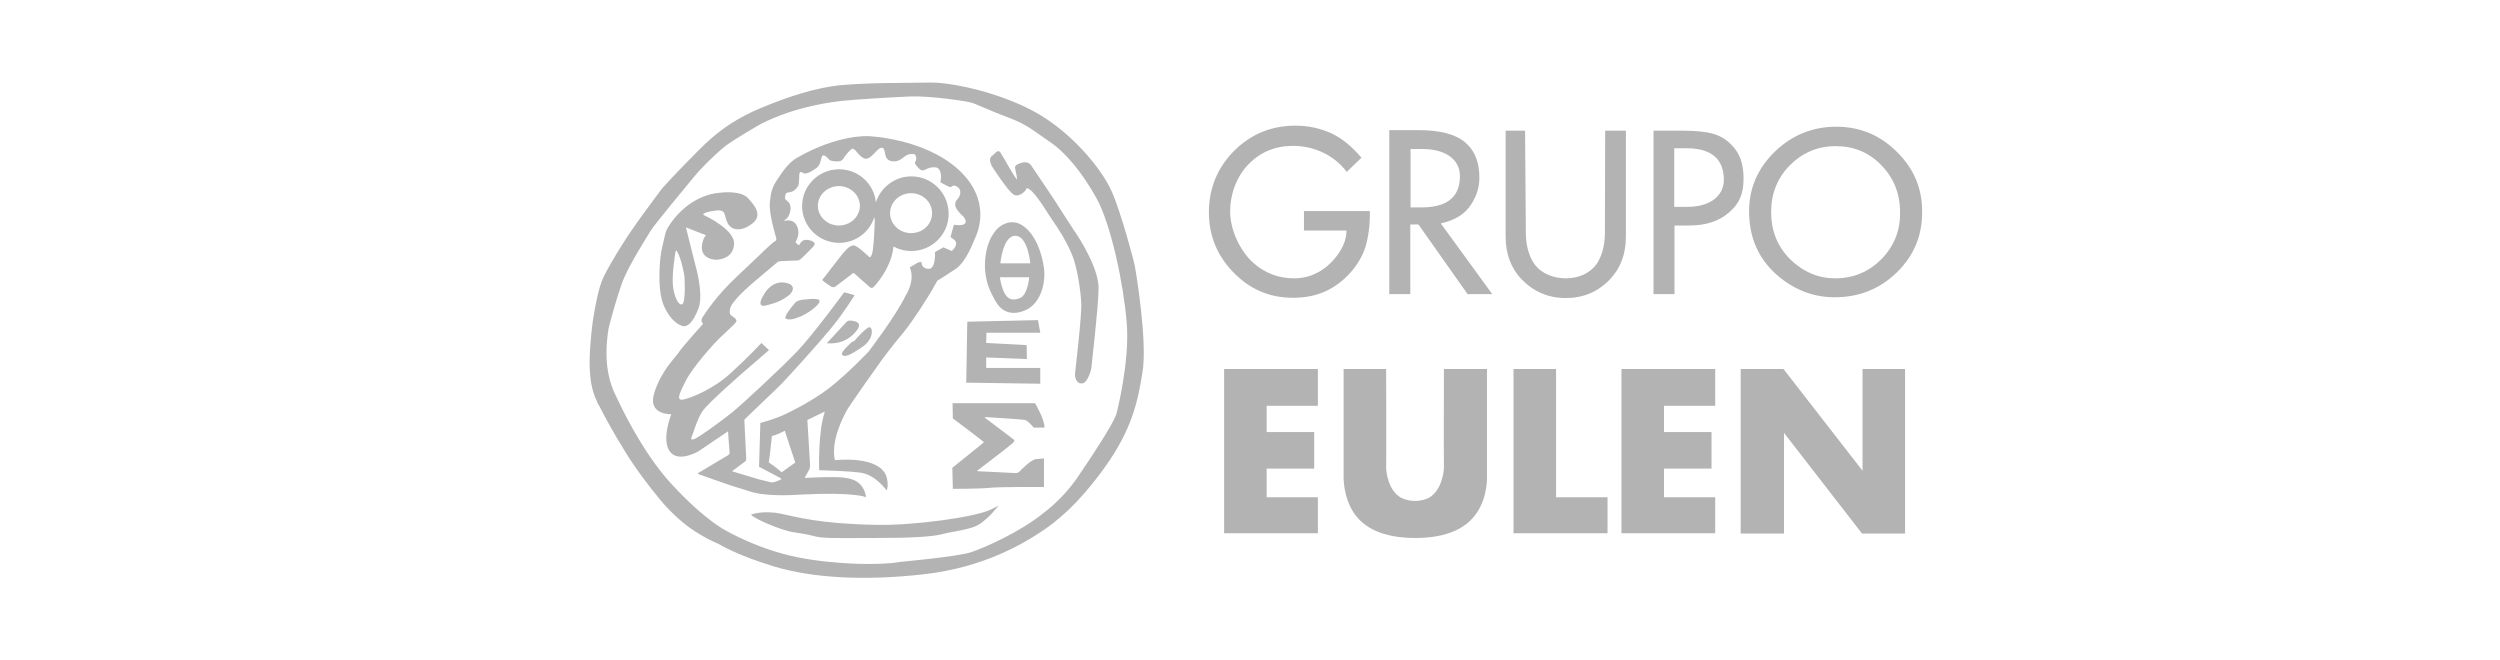 <svg width="212" height="56" viewBox="0 0 212 56" fill="none" xmlns="http://www.w3.org/2000/svg">
<g clip-path="url(#clip0_2919_5727)">
<path d="M84.832 22.333C84.832 22.333 85.032 19.993 86.101 19.993C87.17 19.993 87.371 22.333 87.371 22.333H84.832ZM86.502 25.274C85.812 25.542 85.121 25.542 84.787 23.514H87.281C87.281 23.514 87.148 25.007 86.502 25.274ZM88.528 22.712C88.328 21.33 87.771 19.859 86.747 19.146C85.722 18.433 84.787 19.213 84.787 19.213C84.787 19.213 83.852 19.814 83.585 21.642C83.273 23.781 84.208 25.118 84.364 25.43C84.52 25.742 85.166 26.946 86.747 26.389C88.195 25.921 88.707 24.093 88.528 22.712Z" fill="#B3B3B3"/>
<path d="M82.026 27.28L88.016 27.146L88.216 28.216H83.651L83.629 29.085L87.058 29.264L87.081 30.445L83.629 30.311V31.203H88.216V32.54L81.936 32.45L82.026 27.28Z" fill="#B3B3B3"/>
<path d="M80.778 34.189H87.771C87.771 34.189 88.595 35.571 88.573 36.261H87.659C87.659 36.261 87.192 35.682 86.924 35.615C86.635 35.548 83.584 35.37 83.584 35.37C83.584 35.37 83.428 35.37 83.562 35.459C83.695 35.548 85.922 37.242 85.922 37.242C85.922 37.242 86.145 37.331 85.9 37.554C85.677 37.777 83.05 39.782 82.894 39.894C82.894 39.894 82.827 39.961 82.96 39.961C83.094 39.961 86.145 40.117 86.145 40.117C86.145 40.117 86.346 40.117 86.457 39.983C86.568 39.849 87.437 38.98 87.838 38.936C88.238 38.891 88.528 38.869 88.528 38.869V41.298C88.528 41.298 84.764 41.276 83.963 41.365C83.183 41.454 80.8 41.454 80.8 41.454L80.756 39.671L83.406 37.532C83.406 37.532 83.428 37.509 83.406 37.465C83.384 37.42 80.8 35.481 80.8 35.481L80.778 34.189Z" fill="#B3B3B3"/>
<path d="M63.676 43.638C63.676 43.638 64.656 43.259 66.148 43.549C67.618 43.839 69.421 44.418 74.321 44.507C77.55 44.574 82.739 43.839 84.008 43.215C84.008 43.215 84.631 42.925 84.698 42.836C84.698 42.836 83.585 44.373 82.516 44.708C81.447 45.042 80.356 45.153 80.111 45.243C79.109 45.555 76.859 45.621 74.187 45.621C70.891 45.621 69.778 45.688 68.954 45.443C68.486 45.309 67.573 45.176 67.15 45.109C66.37 44.975 64.121 44.106 63.676 43.638Z" fill="#B3B3B3"/>
<path d="M94.674 35.102C94.318 36.105 92.559 38.735 91.334 40.54C90.087 42.345 88.573 43.437 88.573 43.437C86.502 45.131 83.562 46.401 82.426 46.803C81.291 47.204 76.325 47.649 76.325 47.649C74.832 47.939 70.913 47.917 67.595 47.248C64.277 46.58 61.604 45.02 61.604 45.02C61.604 45.02 59.8 44.151 56.972 41.075C54.834 38.78 53.12 35.459 52.407 33.944C52.162 33.453 52.028 33.141 52.028 33.141L51.984 33.03C51.628 32.138 51.182 30.556 51.605 27.86C51.739 27.28 52.251 25.43 52.697 24.138C53.209 22.645 54.834 20.149 55.146 19.614C55.458 19.079 58.242 15.736 58.865 14.978C59.489 14.22 60.714 13.017 61.471 12.415C62.228 11.814 64.544 10.499 64.544 10.499C67.528 8.983 70.713 8.627 71.559 8.538C72.405 8.448 75.501 8.248 77.171 8.181C78.841 8.114 81.847 8.56 82.337 8.694C82.827 8.827 83.874 9.362 85.499 9.964C87.125 10.566 87.615 11.078 88.974 11.992C90.354 12.906 91.802 14.666 93.004 16.85C94.207 19.034 95.276 24.049 95.543 27.347C95.833 30.668 94.674 35.102 94.674 35.102ZM96.233 22.533C96.144 22.087 95.075 18.031 94.251 16.182C93.405 14.31 90.867 11.19 87.727 9.474C84.564 7.758 80.578 6.978 78.908 7C76.525 7.044 74.008 7 71.559 7.2C69.109 7.401 66.615 8.292 64.566 9.139C62.517 9.986 61.248 10.922 60.224 11.814C59.199 12.705 56.371 15.691 56.126 16.003C55.881 16.315 53.944 18.945 53.52 19.591C53.075 20.238 51.895 22.043 51.182 23.491C50.759 24.361 50.469 25.965 50.291 27.102C50.291 27.124 50.225 27.458 50.18 27.993C50.158 28.238 50.136 28.372 50.136 28.372C50.024 29.709 49.824 31.626 50.314 33.253L50.38 33.453C50.403 33.542 50.447 33.654 50.536 33.832C50.625 34.055 50.692 34.233 50.804 34.411L50.87 34.523C51.427 35.637 52.318 37.175 52.63 37.665C53.053 38.378 53.944 39.894 55.881 42.256C56.66 43.215 57.618 44.128 58.487 44.752C59.8 45.688 60.914 46.112 60.914 46.112C60.914 46.112 62.384 47.048 65.613 48.028C68.842 49.009 73.229 49.276 78.351 48.697C83.473 48.117 86.791 46.067 88.194 45.153C89.597 44.24 91.401 42.791 93.672 39.649C95.944 36.484 96.478 34.144 96.879 31.581C97.325 29.063 96.323 23.001 96.233 22.533Z" fill="#B3B3B3"/>
<path d="M84.453 12.928C84.453 12.928 84.654 12.683 84.832 12.928C85.01 13.173 86.079 15.157 86.257 15.223C86.257 15.223 86.19 14.733 86.101 14.377C86.057 14.176 86.034 14.042 86.346 13.909C86.836 13.686 87.215 13.708 87.438 14.02C87.66 14.332 89.442 17.006 89.442 17.006C89.442 17.006 91.312 19.926 91.335 19.926C91.357 19.948 93.183 22.689 93.161 24.45C93.138 26.21 92.537 31.113 92.559 31.136C92.582 31.158 92.27 32.517 91.736 32.517C91.201 32.517 91.156 31.893 91.156 31.76C91.156 31.626 91.758 26.701 91.691 25.653C91.624 24.584 91.357 22.6 90.845 21.441C90.332 20.282 89.843 19.547 89.219 18.633C88.596 17.697 87.593 16.003 87.081 15.959C87.081 15.959 87.037 15.937 86.992 16.115C86.992 16.115 86.435 16.806 85.945 16.494C85.456 16.182 84.164 14.176 84.164 14.176C84.164 14.176 83.763 13.552 84.075 13.262L84.453 12.928Z" fill="#B3B3B3"/>
<path d="M57.863 25.787C57.551 25.988 57.15 25.141 57.061 24.182C56.972 23.246 57.261 21.463 57.261 21.463C57.328 21.04 57.44 21.374 57.44 21.374C57.796 21.954 58.041 23.425 58.041 23.425C58.041 23.425 58.175 25.586 57.863 25.787ZM63.43 16.806C62.807 16.115 61.114 16.338 61.114 16.338C58.175 16.561 56.682 19.19 56.549 19.458C56.393 19.725 56.193 20.884 56.103 21.196C56.014 21.508 55.636 24.45 56.304 25.943C56.972 27.436 57.84 27.704 58.085 27.659C58.33 27.614 58.731 27.414 59.221 26.188C59.711 24.962 58.954 22.422 58.954 22.422C58.954 22.422 58.197 19.391 58.175 19.324C58.152 19.257 58.219 19.302 58.219 19.302L59.867 19.948C59.756 20.059 59.667 20.26 59.667 20.26C59.021 21.954 60.602 22.065 60.869 22.021C61.136 21.976 62.183 21.865 62.25 20.683C62.317 19.502 59.911 18.343 59.8 18.299C59.689 18.254 59.622 18.188 59.622 18.165C59.622 18.143 59.8 17.965 60.713 17.853C61.648 17.742 61.359 18.299 61.715 18.945C62.072 19.591 62.94 19.636 63.809 18.945C64.677 18.254 64.031 17.452 63.43 16.806Z" fill="#B3B3B3"/>
<path d="M81.759 19.012C81.469 19.168 80.89 19.057 80.89 19.057L80.601 20.104L80.89 20.305C81.402 20.706 80.712 21.285 80.712 21.285L79.999 20.973L79.287 21.374C79.287 21.374 79.376 22.845 78.73 22.801C78.084 22.756 78.151 22.221 78.151 22.221L77.884 22.244L77.149 22.667C77.639 23.826 76.815 25.029 76.815 25.029C75.991 26.768 73.653 29.821 73.653 29.821C73.653 29.821 71.826 31.737 70.334 32.896C68.842 34.055 66.771 35.036 66.771 35.036C65.702 35.571 64.478 35.86 64.478 35.86L64.366 39.582L66.059 40.473C66.348 40.607 66.237 40.652 66.237 40.652C66.237 40.652 65.814 40.852 65.613 40.897C65.391 40.941 65.19 40.852 65.19 40.852L64.366 40.652L62.072 39.961C62.072 39.961 63.052 39.225 63.186 39.136C63.319 39.047 63.275 38.78 63.275 38.78L63.119 35.593C63.364 35.325 65.836 33.008 66.326 32.495C66.816 31.983 69.221 29.353 70.401 27.926C71.582 26.5 72.472 25.029 72.472 25.029L71.582 24.784C71.492 24.918 68.954 28.372 67.618 29.776C66.281 31.18 62.941 34.278 62.117 34.947C61.293 35.615 59.489 36.93 58.955 37.197C58.398 37.465 58.687 36.952 58.687 36.952C58.732 36.885 59.088 35.637 59.534 34.924C59.979 34.211 63.075 31.537 63.075 31.537L65.212 29.687L64.567 29.085C64.567 29.085 63.52 30.222 61.983 31.626C60.447 33.03 58.598 33.743 57.953 33.877C57.307 34.011 57.596 33.386 58.175 32.25C58.754 31.113 60.536 29.152 60.914 28.773C61.293 28.395 62.251 27.548 62.406 27.325C62.585 27.102 62.161 26.857 62.006 26.745C61.827 26.634 61.894 26.277 61.894 26.277C61.916 25.609 63.654 24.16 63.876 23.96C64.099 23.759 65.969 22.199 65.969 22.199C66.059 22.11 67.528 22.11 67.684 22.087C67.84 22.065 68.085 21.798 68.085 21.798C68.085 21.798 68.664 21.241 68.976 20.906C69.288 20.572 68.798 20.416 68.798 20.416C68.018 20.149 67.862 20.639 67.818 20.728C67.773 20.817 67.64 20.728 67.64 20.728C67.64 20.728 67.462 20.572 67.462 20.55C67.462 20.527 67.551 20.372 67.595 20.26C67.64 20.126 67.84 19.636 67.551 19.101C67.261 18.566 66.682 18.7 66.549 18.722C66.415 18.745 66.549 18.655 66.549 18.655C66.749 18.544 66.972 18.299 67.038 17.742C67.083 17.185 66.749 17.051 66.638 16.939C66.526 16.828 66.571 16.761 66.593 16.561C66.615 16.36 66.704 16.338 66.994 16.293C67.284 16.249 67.551 16.026 67.684 15.758C67.818 15.469 67.729 14.8 67.818 14.644C67.907 14.488 68.13 14.689 68.13 14.689C68.464 14.822 69.02 14.399 69.265 14.221C69.51 14.042 69.6 13.641 69.644 13.441C69.689 13.262 69.733 13.195 69.822 13.173C69.911 13.151 70.178 13.351 70.312 13.53C70.446 13.708 71.136 13.708 71.247 13.664C71.381 13.619 71.537 13.463 71.582 13.351C71.648 13.24 72.094 12.661 72.272 12.616C72.428 12.572 72.65 12.883 72.65 12.883C72.65 12.883 73.118 13.508 73.474 13.463C73.831 13.418 74.209 12.906 74.343 12.794C74.477 12.661 74.61 12.527 74.788 12.527C74.966 12.527 75.011 12.772 75.078 13.129C75.145 13.485 75.39 13.686 75.813 13.686C76.236 13.686 76.525 13.418 76.726 13.262C76.904 13.106 77.149 13.04 77.461 13.062C77.772 13.084 77.683 13.597 77.683 13.597C77.505 13.819 77.639 13.953 77.639 13.953C77.639 13.953 77.772 14.132 77.995 14.354C78.218 14.577 78.574 14.332 78.574 14.332C78.574 14.332 78.93 14.132 79.376 14.198C79.821 14.265 79.799 15.023 79.799 15.023L79.754 15.469C79.754 15.469 80.088 15.647 80.356 15.781C80.623 15.937 80.734 15.803 80.734 15.803C80.734 15.803 80.89 15.602 81.246 15.892C81.603 16.182 81.358 16.694 81.269 16.806C81.18 16.939 81.024 16.962 81.001 17.341C80.979 17.72 81.536 18.21 81.536 18.21C82.07 18.678 81.87 18.968 81.759 19.012ZM66.281 40.05C65.992 39.76 65.19 39.203 65.19 39.203C65.257 38.958 65.457 36.974 65.457 36.974C65.836 36.885 66.304 36.663 66.549 36.529L67.439 39.225L66.281 40.05ZM81.246 14.354C78.307 11.702 73.63 11.546 73.63 11.546C73.63 11.546 71.091 11.368 67.595 13.374C66.793 13.819 66.237 14.755 65.858 15.313C65.48 15.892 65.368 16.271 65.279 17.207C65.212 18.165 65.747 19.926 65.814 20.149C65.88 20.372 65.769 20.416 65.769 20.416C65.569 20.527 65.079 20.995 64.834 21.218C64.745 21.285 64.7 21.352 64.7 21.352C64.455 21.597 63.832 22.177 62.54 23.402C60.736 25.074 59.801 26.567 59.578 26.901C59.355 27.236 59.623 27.458 59.623 27.458C59.623 27.458 57.93 29.331 57.552 29.888C57.173 30.445 56.082 31.425 55.481 33.32C54.879 35.214 56.928 35.125 56.928 35.125C56.928 35.125 56.082 37.197 56.772 38.245C57.463 39.292 59.2 38.289 59.2 38.289L61.738 36.573C61.738 36.573 61.85 38.245 61.872 38.401C61.894 38.557 61.627 38.668 61.627 38.668L59.2 40.117L59.177 40.184C59.177 40.184 61.916 41.164 61.961 41.164C62.05 41.187 63.119 41.521 63.609 41.677L63.809 41.744L63.921 41.766C65.391 42.145 67.818 41.944 67.818 41.944C72.584 41.699 73.452 42.167 73.452 42.167C73.207 40.763 72.227 40.585 71.492 40.496C70.757 40.407 68.753 40.496 68.508 40.518C68.263 40.54 68.241 40.496 68.241 40.496C68.241 40.496 68.464 40.094 68.597 39.872C68.731 39.649 68.686 39.292 68.686 39.292L68.464 35.615L69.933 34.902L69.911 35.036C69.355 36.707 69.466 39.872 69.466 39.872C69.466 39.872 72.116 39.938 73.029 40.094C74.254 40.273 75.189 41.588 75.189 41.588C75.367 41.187 75.211 40.54 75.211 40.54C74.722 38.557 70.802 39.025 70.802 39.025C70.424 37.42 71.492 35.414 71.737 34.924C71.982 34.434 74.298 31.203 74.61 30.757C74.922 30.311 75.679 29.308 76.614 28.194C77.527 27.08 78.886 24.873 79.019 24.628C79.153 24.405 79.487 23.804 79.487 23.804C79.487 23.804 80.155 23.402 81.046 22.801C81.937 22.199 82.56 20.483 82.716 20.126C82.872 19.77 84.164 17.006 81.246 14.354Z" fill="#B3B3B3"/>
<path d="M64.9 24.784C64.9 24.784 65.479 23.826 66.503 23.96C67.55 24.093 67.283 24.74 66.882 25.052C66.481 25.341 66.058 25.653 64.878 25.921C64.9 25.898 63.965 26.188 64.9 24.784Z" fill="#B3B3B3"/>
<path d="M67.372 25.742C67.372 25.742 67.528 25.453 68.129 25.408C68.842 25.341 69.977 25.185 69.287 25.898C68.597 26.612 67.105 27.325 66.637 27.013C66.615 27.013 66.37 26.924 67.372 25.742Z" fill="#B3B3B3"/>
<path d="M70.111 29.108C70.111 29.108 71.269 27.86 71.759 27.325C71.759 27.325 71.871 27.146 72.205 27.191C72.539 27.236 73.207 27.347 72.606 28.082C72.004 28.84 71.136 29.197 70.111 29.108Z" fill="#B3B3B3"/>
<path d="M72.294 28.974L72.406 28.952C72.406 28.952 73.074 28.172 73.475 27.882C73.475 27.882 73.786 27.57 73.898 27.904C74.009 28.238 73.875 28.929 73.096 29.442C72.317 29.954 71.648 30.4 71.403 30.066C71.248 29.865 72.294 28.952 72.294 28.952V28.974Z" fill="#B3B3B3"/>
<path d="M77.26 19.77C76.281 19.77 75.479 19.012 75.479 18.076C75.479 17.14 76.281 16.382 77.26 16.382C78.24 16.382 79.042 17.14 79.042 18.076C79.042 19.012 78.263 19.77 77.26 19.77ZM71.136 19.123C70.156 19.123 69.355 18.366 69.355 17.452C69.355 16.538 70.156 15.781 71.136 15.781C72.116 15.781 72.918 16.538 72.918 17.452C72.918 18.366 72.116 19.123 71.136 19.123ZM77.283 14.956C75.88 14.956 74.677 15.892 74.276 17.162C74.12 15.58 72.784 14.354 71.159 14.354C69.421 14.354 68.019 15.758 68.019 17.474C68.019 19.19 69.421 20.594 71.159 20.594C72.561 20.594 73.742 19.681 74.143 18.41C74.143 18.5 74.165 18.589 74.187 18.678C74.165 19.369 74.098 20.683 74.009 21.263C74.009 21.263 73.898 21.909 73.72 21.798C73.541 21.664 72.651 20.728 72.317 20.817C71.983 20.884 71.671 21.263 71.426 21.553C71.181 21.842 69.889 23.536 69.889 23.536C69.889 23.536 69.689 23.692 69.756 23.781C69.822 23.87 70.468 24.294 70.468 24.294C70.468 24.294 70.646 24.428 70.847 24.294C71.047 24.16 72.228 23.246 72.228 23.246C72.228 23.246 72.361 23.068 72.517 23.246C72.673 23.402 73.697 24.294 73.697 24.294C73.697 24.294 73.898 24.517 74.054 24.361C74.21 24.227 75.59 22.734 75.768 20.906C76.214 21.151 76.726 21.285 77.283 21.285C79.02 21.285 80.445 19.881 80.445 18.143C80.445 16.36 79.02 14.956 77.283 14.956Z" fill="#B3B3B3"/>
<path d="M103.806 31.292H111.756V34.412H107.413V36.64H111.444V39.738H107.413V42.167H111.756V45.22H103.806V31.292Z" fill="#B3B3B3"/>
<path d="M137.499 31.292H145.449V34.412H141.107V36.64H145.137V39.738H141.107V42.167H145.449V45.22H137.499V31.292Z" fill="#B3B3B3"/>
<path d="M126.052 31.292H122.445C122.445 31.292 122.422 38.913 122.445 39.693C122.422 40.095 122.244 41.588 121.175 42.212C120.863 42.368 120.463 42.479 119.995 42.479C119.527 42.479 119.126 42.368 118.815 42.212C117.723 41.588 117.568 40.095 117.545 39.693C117.568 38.913 117.545 31.292 117.545 31.292H113.938V40.317C113.938 40.317 113.849 42.078 114.828 43.527C115.63 44.708 117.189 45.621 120.017 45.621C122.845 45.621 124.382 44.708 125.206 43.527C126.208 42.078 126.097 40.317 126.097 40.317V31.292H126.052Z" fill="#B3B3B3"/>
<path d="M128.324 31.292H131.954V42.167H136.319V45.22H128.346V31.292H128.324Z" fill="#B3B3B3"/>
<path d="M147.587 31.292H151.239L157.942 39.916V31.292H161.55V45.243H157.898L151.284 36.707V45.243H147.609V31.292H147.587Z" fill="#B3B3B3"/>
<path d="M119.616 17.586H120.552C122.534 17.586 123.803 16.85 123.803 14.934C123.803 13.508 122.556 12.638 120.641 12.638H119.616V17.586ZM122.177 18.945L126.542 24.94H124.449L120.284 19.034H119.594V24.94H117.812V11.034H120.262C122.088 11.034 123.402 11.368 124.226 12.059C125.117 12.817 125.451 13.819 125.451 15.09C125.451 16.07 125.095 16.917 124.538 17.63C123.981 18.343 123.09 18.745 122.177 18.945Z" fill="#B3B3B3"/>
<path d="M129.326 11.056L129.392 19.747C129.392 20.951 129.727 21.842 130.127 22.4C130.706 23.202 131.731 23.603 132.777 23.603C133.824 23.603 134.804 23.202 135.383 22.4C135.762 21.865 136.096 20.951 136.096 19.747L136.118 11.078H137.877V20.059C137.877 21.53 137.432 22.734 136.519 23.692C135.494 24.762 134.247 25.274 132.777 25.274C131.308 25.274 130.061 24.74 129.036 23.692C128.123 22.734 127.678 21.53 127.678 20.059V11.078H129.326V11.056Z" fill="#B3B3B3"/>
<path d="M141.975 17.541H143.089C145.004 17.541 146.229 16.628 146.184 15.134C146.117 13.351 144.981 12.572 143 12.572H141.975V17.541ZM141.997 19.123V24.94H140.216V11.078H142.576C143.734 11.078 144.625 11.168 145.204 11.323C145.805 11.479 146.34 11.791 146.785 12.237C147.587 13.017 147.854 13.976 147.854 15.157C147.854 16.427 147.498 17.274 146.629 18.009C145.783 18.745 144.692 19.123 143.244 19.123H141.997Z" fill="#B3B3B3"/>
<path d="M110.575 17.898H116.165V18.143C116.165 19.19 116.031 20.126 115.786 20.951C115.541 21.709 115.14 22.399 114.561 23.068C113.248 24.539 111.689 25.252 109.662 25.252C107.636 25.252 106.01 24.539 104.607 23.113C103.204 21.686 102.514 19.97 102.514 17.987C102.514 16.003 103.226 14.221 104.652 12.794C106.077 11.368 107.814 10.655 109.863 10.655C110.954 10.655 111.978 10.878 112.936 11.323C113.849 11.769 114.584 12.371 115.452 13.374L114.205 14.577C113.047 13.04 111.288 12.371 109.64 12.371C108.148 12.371 106.901 12.883 105.899 13.909C104.897 14.912 104.318 16.405 104.318 17.942C104.318 19.48 105.141 21.263 106.277 22.288C107.324 23.224 108.526 23.603 109.751 23.603C110.798 23.603 111.733 23.246 112.557 22.555C113.381 21.842 114.183 20.75 114.183 19.547H110.575V17.898Z" fill="#B3B3B3"/>
<path d="M159.546 21.976C158.477 23.046 157.186 23.603 155.627 23.603C154.201 23.603 152.932 23.068 151.841 22.021C150.75 20.951 150.193 19.614 150.193 17.965C150.193 16.405 150.727 15.09 151.774 14.02C152.843 12.95 154.135 12.393 155.671 12.393C157.208 12.393 158.499 12.928 159.546 14.02C160.593 15.09 161.127 16.427 161.127 18.009C161.15 19.547 160.615 20.884 159.546 21.976ZM160.86 12.883C159.435 11.457 157.72 10.744 155.716 10.744C153.711 10.744 151.952 11.457 150.505 12.861C149.057 14.265 148.322 15.959 148.322 17.92C148.322 20.149 149.124 21.954 150.705 23.336C152.153 24.584 153.778 25.208 155.582 25.208C157.631 25.208 159.39 24.517 160.838 23.113C162.285 21.709 162.998 20.015 162.998 18.009C163.02 16.003 162.308 14.31 160.86 12.883Z" fill="#B3B3B3"/>
</g>
<defs>
<clipPath id="clip0_2919_5727">
<rect width="113" height="42" fill="white" transform="translate(50 7)"/>
</clipPath>
</defs>
</svg>
